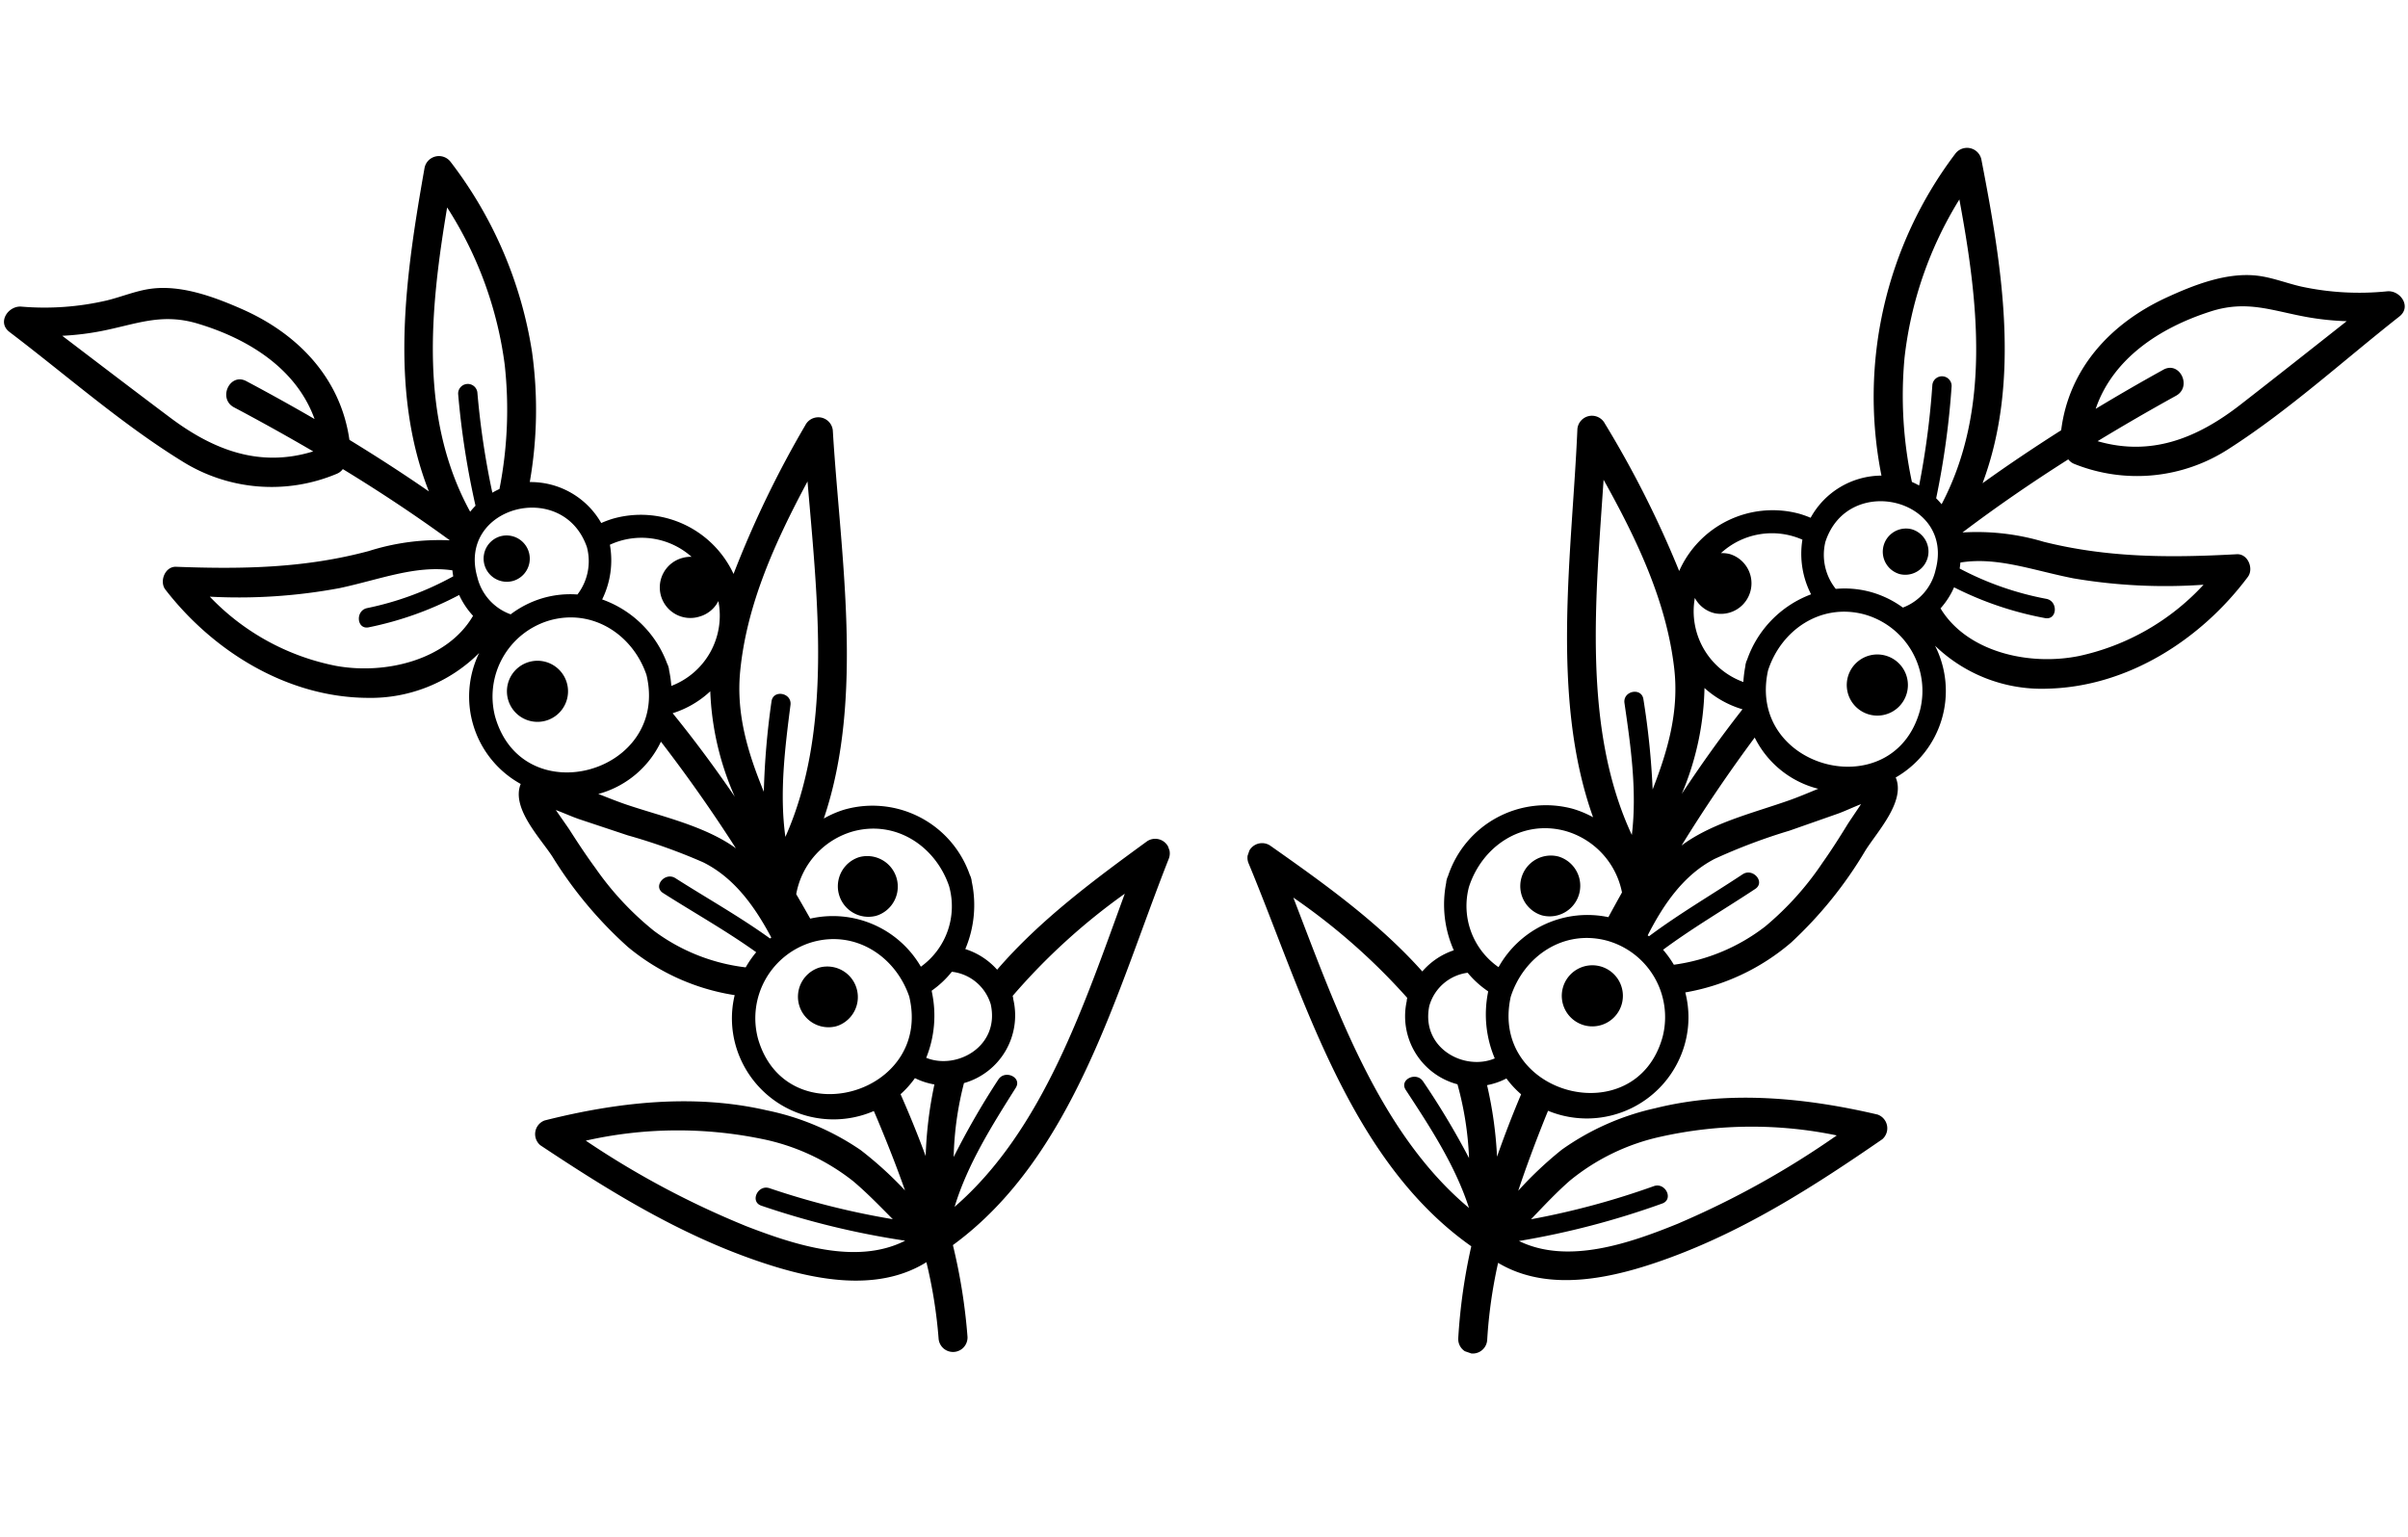 <svg xmlns="http://www.w3.org/2000/svg" xmlns:xlink="http://www.w3.org/1999/xlink" width="236.445" height="150.991" viewBox="0 0 236.445 150.991">
  <defs>
    <clipPath id="clip-path">
      <rect id="Rechteck_67" data-name="Rechteck 67" width="89.854" height="127.977" transform="translate(0 0)"/>
    </clipPath>
  </defs>
  <g id="Gruppe_37" data-name="Gruppe 37" transform="translate(-415.923 -275.009)">
    <g id="Gruppe_31" data-name="Gruppe 31" transform="translate(415.923 305.741) rotate(-20)">
      <g id="Gruppe_30" data-name="Gruppe 30" clip-path="url(#clip-path)">
        <path id="Pfad_31" data-name="Pfad 31" d="M88.1,87.28c-6.17,1.782-12.523,3.661-18.156,6.818A7.024,7.024,0,0,0,67.7,91.125a11.048,11.048,0,0,0,2.866-6.041,1.209,1.209,0,0,0,.05-.317,1.159,1.159,0,0,0-.008-.314,10.113,10.113,0,0,0-9.378-10.259,9.8,9.8,0,0,0-2.2.133C66.887,64.517,69.443,50.39,72.9,38.8a1.433,1.433,0,0,0-2.376-1.383A100.623,100.623,0,0,0,58.917,48.724,10.038,10.038,0,0,0,49.6,39.57a9.885,9.885,0,0,0-1.181.012A7.976,7.976,0,0,0,43.2,33.4a41.1,41.1,0,0,0,4.583-11.948A40.961,40.961,0,0,0,46.653,1.2a1.439,1.439,0,0,0-2.6-.34C38.7,10.127,33.3,20.125,33.577,30.875c-1.791-2.531-3.665-5-5.6-7.428,1.254-5.937-1.139-11.485-5.542-15.693-2.148-2.053-4.785-4.3-7.759-4.93-1.444-.307-2.955-.225-4.416-.39A26.958,26.958,0,0,1,2.18.134C1-.4-.608.77.235,2.078,4.023,7.956,7.49,14.327,11.83,19.814a16.526,16.526,0,0,0,13.823,6.343,1.4,1.4,0,0,0,.735-.232c2.618,3.277,5.13,6.669,7.479,10.167a22.924,22.924,0,0,0-7.844-1.733c-6.5-.568-12.3-2.574-18.307-5.02-1.011-.411-2.054.794-1.749,1.749C8.308,38.4,13.583,45.1,20.937,47.85a15.079,15.079,0,0,0,11.853-.377,9.8,9.8,0,0,0-.561,13.489c-.011.012-.028.019-.038.031-1.645,1.9.014,5.582.513,7.721A40.354,40.354,0,0,0,36.638,79.6a21.588,21.588,0,0,0,8.236,8.032,9.758,9.758,0,0,0-1.606,4.8A9.981,9.981,0,0,0,53.822,103c.017.315.037.631.052.946.115,2.455.185,4.94.157,7.427a36.6,36.6,0,0,0-2.734-5.207,25.25,25.25,0,0,0-7.346-6.834c-6.2-4.024-13.559-5.774-20.825-6.518A1.428,1.428,0,0,0,21.9,94.958c4.806,6.524,9.758,12.794,16.088,17.923,4.361,3.533,9.9,7.033,15.606,5.835a47.229,47.229,0,0,1-1.452,7.5,1.422,1.422,0,0,0,2.741.755,56.206,56.206,0,0,0,1.73-8.944c14.1-4.081,23.606-17.922,32.87-28.375A1.433,1.433,0,0,0,88.1,87.28M20.433,14.564c-1.229-1.36-3.235.655-2.01,2.01q2.955,3.27,5.826,6.725c-5.405-.271-9.1-3.369-12.086-7.955C9.749,11.642,7.364,7.92,4.975,4.2a27.1,27.1,0,0,0,3.77.878c3.476.544,6.157.32,9.151,2.557,4.288,3.2,7.582,7.569,7.565,12.722Q23,17.414,20.433,14.564m17.64,94.679A86.262,86.262,0,0,1,26.248,96.06a41,41,0,0,1,16.268,5.732,21.225,21.225,0,0,1,7.035,6.977c.9,1.565,1.629,3.214,2.386,4.849a77.173,77.173,0,0,1-10.335-7c-.941-.757-2.291.576-1.34,1.34a80.45,80.45,0,0,0,12.094,8.06c-5.337.654-10.418-3.387-14.283-6.77M68.2,97.014c-.516,4.254-5.349,5.008-7.759,2.834a11.085,11.085,0,0,0,2.737-5.912c.01-.033.018-.066.025-.1a9.489,9.489,0,0,0,2.492-1.069,4.514,4.514,0,0,1,2.5,4.248M61.227,76.489c4.365.33,7.174,4.094,7.092,8.278a7.308,7.308,0,0,1-5.311,6.493,9.99,9.99,0,0,0-8.592-8.151q-.227-1.37-.472-2.729a7.842,7.842,0,0,1,7.283-3.891M49.918,74.121c-.211-.309-.433-.613-.672-.907-2.139-2.628-5.181-4.6-7.818-6.689-.774-.612-1.566-1.323-2.381-2.044.056,0,.11.016.165.019a9.574,9.574,0,0,0,7.371-2.737c1.282,4.048,2.4,8.177,3.335,12.358m-1.3-14.59a9.621,9.621,0,0,0,4.21-.76A27.977,27.977,0,0,0,51.55,69.322c-.849-3.312-1.815-6.575-2.929-9.791m20.23-16.866C65.82,53.811,62.886,66.431,54.868,74.73c.912-4.233,2.916-8.159,4.9-12,.558-1.083-1.077-2.042-1.636-.957a76.275,76.275,0,0,0-3.738,8.068c-.162-4.057.029-8.059,1.852-11.884,2.873-6.025,7.651-10.848,12.608-15.29m-20.365-.791a7.388,7.388,0,0,1,7.129,3.856,2.945,2.945,0,0,0-.852-.2,3,3,0,1,0-.4,5.984c.068,0,.135.007.2.007a2.992,2.992,0,0,0,2.039-.805,7.386,7.386,0,0,1-7.189,6.248,11.608,11.608,0,0,0,.321-1.535,1.2,1.2,0,0,0,.05-.316,1.119,1.119,0,0,0-.008-.314,10.565,10.565,0,0,0-3.842-8.137,8.7,8.7,0,0,0,2.551-4.789m-2.2-.561a5.359,5.359,0,0,1-2.466,4.062,9.667,9.667,0,0,0-3.419-.834,9.81,9.81,0,0,0-3.408.423,5.166,5.166,0,0,1-1.828-4.552c.509-7.208,11.216-6.228,11.121.9M44.8,5.282a37.433,37.433,0,0,1,.026,16.462,40.386,40.386,0,0,1-4.655,11.28,7.473,7.473,0,0,0-.781.1,79.245,79.245,0,0,1,1.988-9.759.948.948,0,0,0-1.827-.5A80.811,80.811,0,0,0,37.4,33.76c-.238.114-.47.241-.695.377C35.12,23.82,39.774,14.165,44.8,5.282M19.159,43.862a23.317,23.317,0,0,1-9.331-10.63A53.8,53.8,0,0,0,22.085,36.8c4.01.56,7.791.414,11.012,2.149-.049.191-.09.385-.124.58a29.982,29.982,0,0,1-9.008.042c-1.193-.176-1.708,1.65-.5,1.827a33,33,0,0,0,9.428.052,7.762,7.762,0,0,0,.582,2.388c-3.813,3.178-9.971,2.553-14.312.026M32.121,53.927A7.787,7.787,0,0,1,40.4,46.835c4.366.331,7.174,4.1,7.092,8.279-1.134,9.851-16.043,8.713-15.37-1.187m7.431,25.006a29.484,29.484,0,0,1-3.258-7.7c-.423-1.445-.773-2.91-1.1-4.38-.043-.2-.347-1.326-.608-2.313.686.584,1.345,1.236,1.937,1.7L40.382,69.3a56.637,56.637,0,0,1,6.043,5.012c2.361,2.479,3.285,5.836,3.763,9.235-.049.016-.1.028-.148.045-2.063-3.037-4.477-5.837-6.708-8.747-.732-.955-2.379-.012-1.637.956,2.195,2.862,4.567,5.614,6.606,8.592a10.266,10.266,0,0,0-1.478,1.045,18.76,18.76,0,0,1-7.271-6.5m6.011,13.5a7.788,7.788,0,0,1,8.278-7.092c4.366.331,7.174,4.095,7.092,8.279-1.134,9.851-16.043,8.713-15.37-1.187m11.289,9.906a9.506,9.506,0,0,0,1.867-1,6.966,6.966,0,0,0,1.584,1.239,39.245,39.245,0,0,0-3.213,6.32q-.015-3.275-.238-6.559m1.2,12.211c2.637-3.505,6.189-6.257,9.644-8.932.962-.746-.388-2.078-1.341-1.34a76.732,76.732,0,0,0-6.713,5.644,31.686,31.686,0,0,1,3.435-6.478,6.911,6.911,0,0,0,7.365-6.09,1.266,1.266,0,0,0,.054-.321,61.8,61.8,0,0,1,13.78-5.667c-7.444,8.833-15.46,19.076-26.224,23.184"/>
        <path id="Pfad_32" data-name="Pfad 32" d="M60.574,85.061c.069,0,.138.007.206.007a3,3,0,0,0,.2-5.991,3,3,0,0,0-.4,5.984"/>
        <path id="Pfad_33" data-name="Pfad 33" d="M38.653,37.413c-.052,0-.1,0-.154,0a2.278,2.278,0,0,0-.151,4.55c.051,0,.1.005.154.005a2.278,2.278,0,0,0,.151-4.55"/>
        <path id="Pfad_34" data-name="Pfad 34" d="M36.679,55.963c.067,0,.134.007.2.007a3,3,0,1,0-.2-.007"/>
        <path id="Pfad_35" data-name="Pfad 35" d="M53.59,87.93a3,3,0,0,0-.4,5.984c.069,0,.138.006.206.006a3,3,0,0,0,.2-5.99"/>
      </g>
    </g>
    <g id="Gruppe_32" data-name="Gruppe 32" transform="matrix(-0.946, -0.326, 0.326, -0.946, 610.703, 425.267)">
      <g id="Gruppe_30-2" data-name="Gruppe 30" transform="translate(0 0)" clip-path="url(#clip-path)">
        <path id="Pfad_31-2" data-name="Pfad 31" d="M88.1,40.7c-6.17-1.782-12.523-3.661-18.156-6.818A7.024,7.024,0,0,1,67.7,36.852a11.048,11.048,0,0,1,2.866,6.041,1.209,1.209,0,0,1,.05.317,1.159,1.159,0,0,1-.008.314,10.113,10.113,0,0,1-9.378,10.259,9.8,9.8,0,0,1-2.2-.133c7.86,9.81,10.416,23.937,13.871,35.525a1.433,1.433,0,0,1-2.376,1.383A100.623,100.623,0,0,1,58.917,79.253a10.038,10.038,0,0,1-9.312,9.154,9.886,9.886,0,0,1-1.181-.012A7.976,7.976,0,0,1,43.2,94.573a39.529,39.529,0,0,1,3.45,32.207,1.439,1.439,0,0,1-2.6.34C38.7,117.85,33.3,107.852,33.577,97.1c-1.791,2.531-3.665,5-5.6,7.428,1.254,5.937-1.139,11.485-5.542,15.693-2.148,2.053-4.785,4.3-7.759,4.93-1.444.307-2.955.225-4.416.39a26.959,26.959,0,0,0-8.082,2.3C1,128.38-.608,127.207.235,125.9c3.788-5.878,7.255-12.249,11.595-17.736a16.526,16.526,0,0,1,13.823-6.343,1.4,1.4,0,0,1,.735.232c2.618-3.277,5.13-6.669,7.479-10.167a22.924,22.924,0,0,1-7.844,1.733c-6.5.568-12.3,2.574-18.307,5.02-1.011.411-2.054-.794-1.749-1.749,2.341-7.314,7.616-14.011,14.97-16.762A15.079,15.079,0,0,1,32.79,80.5a9.8,9.8,0,0,1-.561-13.489c-.011-.012-.028-.019-.038-.031-1.645-1.9.014-5.582.513-7.721a40.354,40.354,0,0,1,3.934-10.884,21.588,21.588,0,0,1,8.236-8.032,9.758,9.758,0,0,1-1.606-4.8A9.981,9.981,0,0,1,53.822,24.972c.017-.315.037-.631.052-.946.115-2.455.185-4.94.157-7.427A36.6,36.6,0,0,1,51.3,21.806a25.25,25.25,0,0,1-7.346,6.834c-6.2,4.024-13.559,5.774-20.825,6.518A1.428,1.428,0,0,1,21.9,33.019C26.705,26.5,31.657,20.225,37.987,15.1c4.361-3.533,9.9-7.033,15.606-5.835a47.229,47.229,0,0,0-1.452-7.5A1.422,1.422,0,0,1,54.882,1a56.206,56.206,0,0,1,1.73,8.944c14.1,4.081,23.606,17.922,32.87,28.375A1.433,1.433,0,0,1,88.1,40.7M20.433,113.413c-1.229,1.36-3.235-.655-2.01-2.01q2.955-3.27,5.826-6.725c-5.4.271-9.095,3.369-12.086,7.955-2.414,3.7-4.8,7.424-7.188,11.143a27.1,27.1,0,0,1,3.77-.878c3.476-.544,6.157-.32,9.151-2.557,4.288-3.2,7.582-7.569,7.565-12.722q-2.458,2.944-5.028,5.794m17.64-94.679A86.262,86.262,0,0,0,26.248,31.917a41,41,0,0,0,16.268-5.732,21.225,21.225,0,0,0,7.035-6.977c.9-1.565,1.629-3.214,2.386-4.849a77.173,77.173,0,0,0-10.335,7c-.941.757-2.291-.576-1.34-1.34a80.45,80.45,0,0,1,12.094-8.06c-5.337-.654-10.418,3.387-14.283,6.77M68.2,30.963c-.516-4.254-5.349-5.008-7.759-2.834a11.085,11.085,0,0,1,2.737,5.912c.01.033.018.066.025.1a9.489,9.489,0,0,1,2.492,1.069,4.514,4.514,0,0,0,2.5-4.248M61.227,51.488c4.365-.33,7.174-4.094,7.092-8.278a7.308,7.308,0,0,0-5.311-6.493,9.99,9.99,0,0,1-8.592,8.151q-.227,1.37-.472,2.729a7.842,7.842,0,0,0,7.283,3.891M49.918,53.856c-.211.309-.433.613-.672.907-2.139,2.628-5.181,4.6-7.818,6.689-.774.612-1.566,1.323-2.381,2.044.056,0,.11-.016.165-.019a9.573,9.573,0,0,1,7.371,2.737c1.282-4.048,2.4-8.177,3.335-12.358m-1.3,14.59a9.621,9.621,0,0,1,4.21.76A27.977,27.977,0,0,1,51.55,58.655c-.849,3.312-1.815,6.575-2.929,9.791m20.23,16.866C65.82,74.166,62.886,61.546,54.868,53.247c.912,4.233,2.916,8.159,4.9,12,.558,1.083-1.077,2.042-1.636.957a76.275,76.275,0,0,1-3.738-8.068c-.162,4.057.029,8.059,1.852,11.884,2.873,6.025,7.651,10.848,12.608,15.29M48.486,86.1a7.388,7.388,0,0,0,7.129-3.856,2.945,2.945,0,0,1-.852.2,3,3,0,0,1-.4-5.984c.068,0,.135-.007.2-.007a2.992,2.992,0,0,1,2.039.8,7.386,7.386,0,0,0-7.189-6.248,11.609,11.609,0,0,1,.321,1.535,1.2,1.2,0,0,1,.05.316,1.119,1.119,0,0,1-.008.314,10.565,10.565,0,0,1-3.842,8.137A8.7,8.7,0,0,1,48.486,86.1m-2.2.561A5.359,5.359,0,0,0,43.818,82.6a9.668,9.668,0,0,1-3.419.834,9.81,9.81,0,0,1-3.408-.423,5.166,5.166,0,0,0-1.828,4.552c.509,7.208,11.216,6.228,11.121-.9M44.8,122.7a37.433,37.433,0,0,0,.026-16.462,40.386,40.386,0,0,0-4.655-11.28,7.473,7.473,0,0,1-.781-.1,79.245,79.245,0,0,0,1.988,9.759.948.948,0,0,1-1.827.5,80.811,80.811,0,0,1-2.151-10.9c-.238-.114-.47-.241-.695-.377-1.582,10.317,3.072,19.972,8.1,28.855M19.159,84.115a23.317,23.317,0,0,0-9.331,10.63,53.8,53.8,0,0,1,12.257-3.566c4.01-.56,7.791-.414,11.012-2.149-.049-.191-.09-.385-.124-.58a29.982,29.982,0,0,0-9.008-.042c-1.193.176-1.708-1.65-.5-1.827a33,33,0,0,1,9.428-.052,7.762,7.762,0,0,1,.582-2.388c-3.813-3.178-9.971-2.553-14.312-.026M32.121,74.05A7.787,7.787,0,0,0,40.4,81.142c4.366-.331,7.174-4.1,7.092-8.279-1.134-9.851-16.043-8.713-15.37,1.187m7.431-25.006a29.484,29.484,0,0,0-3.258,7.7c-.423,1.445-.773,2.91-1.1,4.38-.043.2-.347,1.326-.608,2.313.686-.584,1.345-1.236,1.937-1.7l3.856-3.052a56.637,56.637,0,0,0,6.043-5.012c2.361-2.479,3.285-5.836,3.763-9.235-.049-.016-.1-.028-.148-.045-2.063,3.037-4.477,5.837-6.708,8.747-.732.955-2.379.012-1.637-.956,2.195-2.862,4.567-5.614,6.606-8.592a10.266,10.266,0,0,1-1.478-1.045,18.76,18.76,0,0,0-7.271,6.5m6.011-13.5a7.788,7.788,0,0,0,8.278,7.092c4.366-.331,7.174-4.095,7.092-8.279-1.134-9.851-16.043-8.713-15.37,1.187m11.289-9.906a9.506,9.506,0,0,1,1.867,1A6.966,6.966,0,0,1,60.3,25.4a39.245,39.245,0,0,1-3.213-6.32q-.015,3.275-.238,6.559m1.2-12.211c2.637,3.505,6.189,6.257,9.644,8.932.962.746-.388,2.078-1.341,1.34a76.732,76.732,0,0,1-6.713-5.644,31.686,31.686,0,0,0,3.435,6.478,6.911,6.911,0,0,1,7.365,6.09,1.266,1.266,0,0,1,.054.321,61.8,61.8,0,0,0,13.78,5.667c-7.444-8.833-15.46-19.076-26.224-23.184" transform="translate(0 0)"/>
        <path id="Pfad_32-2" data-name="Pfad 32" d="M2.8.007C2.867,0,2.936,0,3,0a3,3,0,0,1,.2,5.991A3,3,0,0,1,2.8.007" transform="translate(57.776 42.909)"/>
        <path id="Pfad_33-2" data-name="Pfad 33" d="M2.43,4.55c-.052,0-.1,0-.154,0A2.278,2.278,0,0,1,2.125.005C2.176,0,2.228,0,2.279,0A2.278,2.278,0,0,1,2.43,4.55" transform="translate(36.223 86.014)"/>
        <path id="Pfad_34-2" data-name="Pfad 34" d="M2.8.007C2.865,0,2.932,0,3,0a3,3,0,1,1-.2.007" transform="translate(33.881 72.007)"/>
        <path id="Pfad_35-2" data-name="Pfad 35" d="M3.2,5.99A3,3,0,0,1,.007,3.2,3,3,0,0,1,2.8.006C2.867,0,2.936,0,3,0A3,3,0,0,1,5.991,2.8,3,3,0,0,1,3.2,5.99" transform="translate(50.39 34.057)"/>
      </g>
    </g>
  </g>
</svg>
